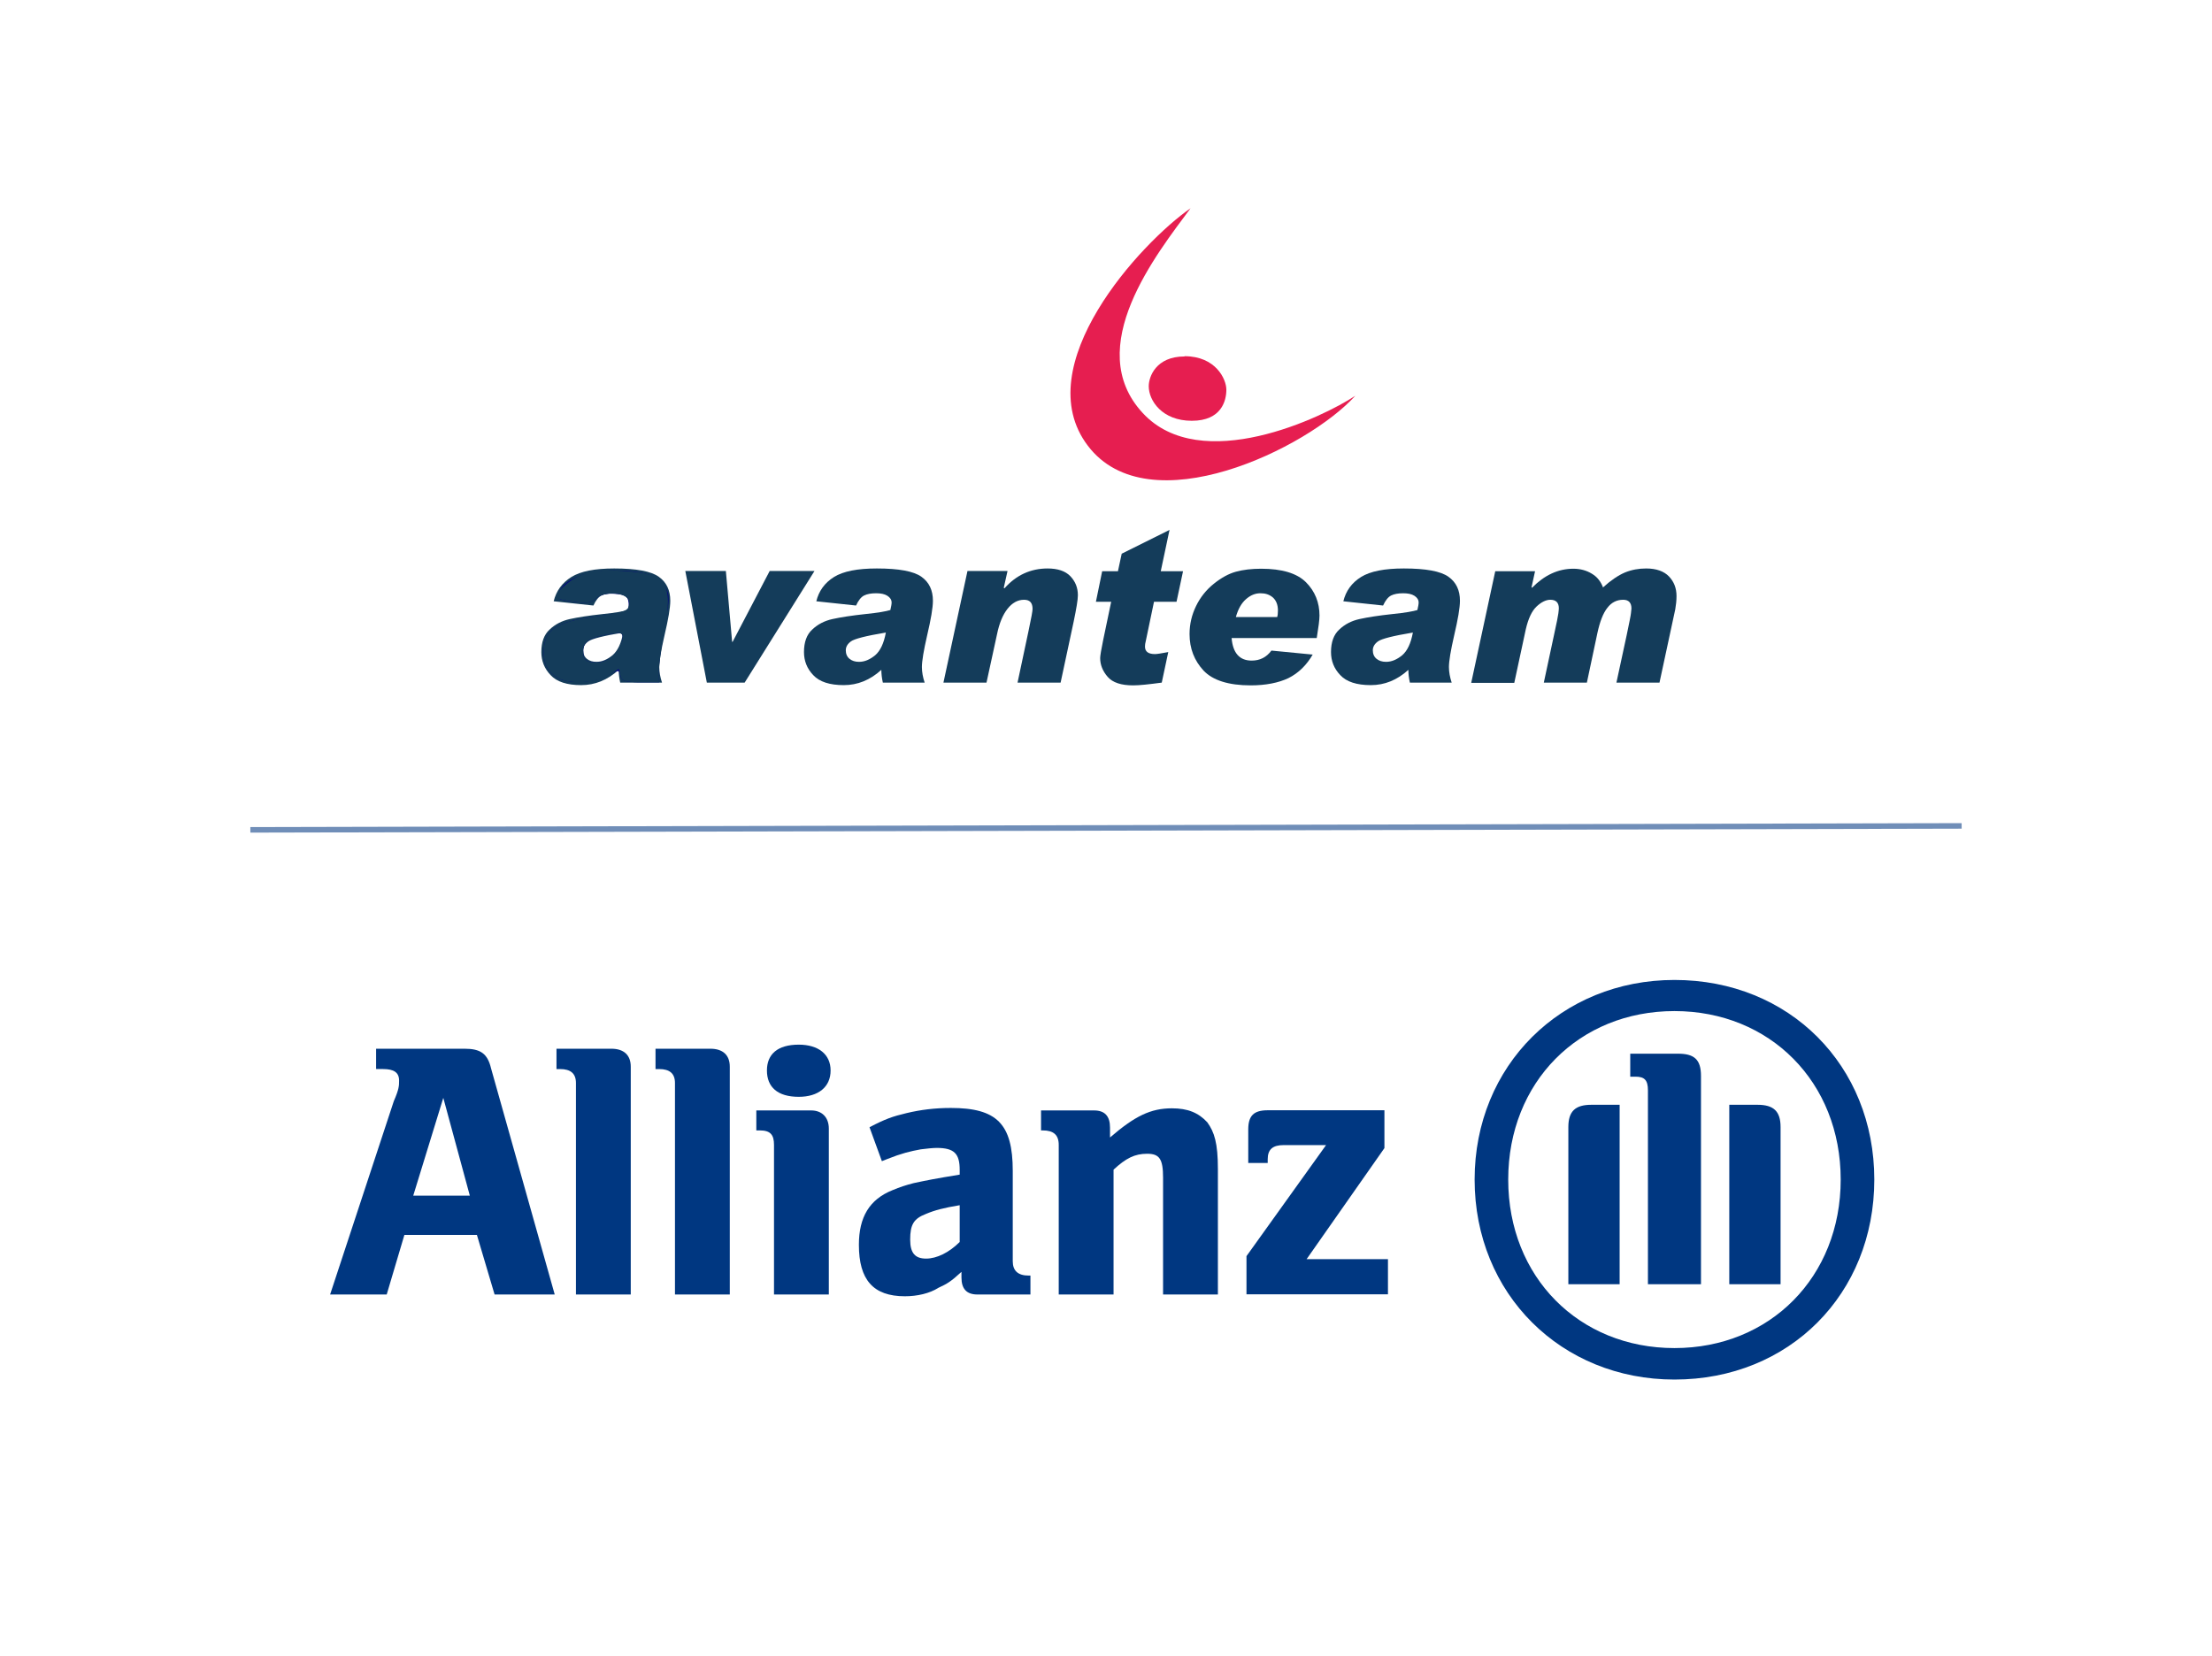 <?xml version="1.0" encoding="UTF-8" standalone="no"?>
<!-- Created with Inkscape (http://www.inkscape.org/) -->

<svg
   xmlns:serif="http://www.serif.com/"
   xmlns:dc="http://purl.org/dc/elements/1.1/"
   xmlns:cc="http://creativecommons.org/ns#"
   xmlns:rdf="http://www.w3.org/1999/02/22-rdf-syntax-ns#"
   xmlns:svg="http://www.w3.org/2000/svg"
   xmlns="http://www.w3.org/2000/svg"
   xmlns:sodipodi="http://sodipodi.sourceforge.net/DTD/sodipodi-0.dtd"
   xmlns:inkscape="http://www.inkscape.org/namespaces/inkscape"
   width="400.701"
   height="300"
   viewBox="0 0 106.019 79.375"
   version="1.1"
   id="svg5078"
   inkscape:version="0.92.1 r15371"
   sodipodi:docname="logo_accueil.svg">
  <defs
     id="defs5072">
    <clipPath
       id="_clip1">
      <rect
         x="1457.1"
         y="739.1"
         width="87.3"
         height="22.6"
         id="rect4513" />
    </clipPath>
  </defs>
  <sodipodi:namedview
     id="base"
     pagecolor="#ffffff"
     bordercolor="#666666"
     borderopacity="1.0"
     inkscape:pageopacity="0.0"
     inkscape:pageshadow="2"
     inkscape:zoom="1.4"
     inkscape:cx="211.63464"
     inkscape:cy="177.40546"
     inkscape:document-units="mm"
     inkscape:current-layer="layer1"
     showgrid="false"
     units="px"
     showguides="false"
     inkscape:window-width="1278"
     inkscape:window-height="1008"
     inkscape:window-x="-7"
     inkscape:window-y="0"
     inkscape:window-maximized="0">
    <inkscape:grid
       type="xygrid"
       id="grid5689" />
  </sodipodi:namedview>
  <g
     inkscape:label="Calque 1"
     inkscape:groupmode="layer"
     id="layer1"
     transform="translate(0,-217.625)">
    <g
       transform="matrix(0.012,0,0,0.012,25.946,227.609)"
       style="clip-rule:evenodd;fill-rule:evenodd;shape-rendering:geometricPrecision;text-rendering:geometricPrecision"
       class="currentLayer"
       id="g25">
      <title
         id="title7">Layer 1</title>
      <g
         id="Calque_x0020_1"
         style="fill:#142d41;fill-opacity:1"
         class="">
        <path
           inkscape:connector-curvature="0"
           class="fil0"
           d="m 2593,0 c -198,137 -653,630 -410,949 243,320 878,10 1068,-200 -129,86 -617,320 -849,69 -243,-262 57,-637 191,-818 z"
           id="path3685"
           style="fill:#e61e50;fill-opacity:1" />
        <path
           inkscape:connector-curvature="0"
           class="fil0"
           d="m 2569,591 c 124,0 167,91 167,134 0,43 -19,124 -138,124 -119,0 -172,-81 -172,-138 0,-38 29,-119 143,-119 z"
           id="path3687"
           style="fill:#e61e50;fill-opacity:1" />
        <g
           id="_166721600"
           style="fill:#143c5a;fill-opacity:1">
          <path
             inkscape:connector-curvature="0"
             class="fil1"
             d="m 49,1571 c 10,-42 34,-75 71,-98 37,-23 94,-34 171,-34 88,0 147,11 178,33 31,22 46,54 46,96 0,28 -8,74 -23,138 -14,61 -21,103 -21,127 0,20 4,41 11,62 H 315 c -4,-18 -6,-35 -6,-51 -45,41 -95,61 -150,61 -56,0 -97,-13 -122,-40 -25,-26 -37,-57 -37,-92 0,-40 11,-70 33,-90 22,-21 49,-35 81,-42 32,-7 76,-14 132,-20 50,-5 83,-11 99,-16 3,-13 5,-23 5,-30 0,-11 -6,-20 -17,-27 -11,-7 -26,-10 -45,-10 -20,0 -36,3 -48,9 -12,6 -23,20 -32,40 L 49,1570 Z m 278,124 v 0 c -79,13 -125,25 -139,35 -14,10 -21,22 -21,36 0,14 5,26 15,34 10,8 22,12 38,12 22,0 43,-9 64,-26 21,-18 35,-48 43,-91 z"
             id="path3689"
             style="fill:#143c5a;fill-opacity:1" />
          <polygon
             class="fil1"
             points="737,1449 762,1732 764,1732 912,1449 1091,1449 812,1895 661,1895 575,1449 "
             id="polygon3691"
             style="fill:#143c5a;fill-opacity:1" />
          <path
             inkscape:connector-curvature="0"
             class="fil1"
             d="m 1098,1571 c 10,-42 34,-75 71,-98 37,-23 94,-34 171,-34 88,0 147,11 178,33 31,22 46,54 46,96 0,28 -8,74 -23,138 -14,61 -21,103 -21,127 0,20 4,41 11,62 h -167 c -4,-18 -6,-35 -6,-51 -45,41 -95,61 -150,61 -56,0 -97,-13 -122,-40 -25,-26 -37,-57 -37,-92 0,-40 11,-70 33,-90 22,-21 49,-35 81,-42 32,-7 76,-14 132,-20 50,-5 83,-11 99,-16 3,-13 5,-23 5,-30 0,-11 -6,-20 -17,-27 -11,-7 -26,-10 -45,-10 -20,0 -36,3 -48,9 -12,6 -23,20 -32,40 l -159,-17 z m 278,124 v 0 c -79,13 -125,25 -139,35 -14,10 -21,22 -21,36 0,14 5,26 15,34 10,8 22,12 38,12 22,0 43,-9 64,-26 21,-18 35,-48 43,-91 z"
             id="path3693"
             style="fill:#143c5a;fill-opacity:1" />
          <path
             inkscape:connector-curvature="0"
             class="fil1"
             d="m 1850,1518 c 47,-53 105,-79 172,-79 40,0 71,10 91,31 20,21 30,46 30,76 0,18 -6,53 -17,106 l -52,243 h -172 l 44,-207 c 11,-51 16,-80 16,-87 0,-25 -11,-37 -34,-37 -25,0 -47,12 -66,36 -19,24 -33,58 -42,102 l -42,193 h -172 l 96,-446 h 160 l -15,67 2,2 z"
             id="path3695"
             style="fill:#143c5a;fill-opacity:1" />
          <path
             inkscape:connector-curvature="0"
             class="fil1"
             d="m 2563,1450 -26,122 h -90 l -33,158 c -2,7 -3,14 -3,21 0,20 13,30 40,30 8,0 26,-3 53,-8 l -26,122 c -52,7 -89,11 -114,11 -48,0 -82,-11 -102,-34 -20,-23 -30,-48 -30,-75 0,-9 4,-33 12,-72 l 32,-153 h -61 l 25,-122 h 63 l 15,-70 191,-95 -35,165 z"
             id="path3697"
             style="fill:#143c5a;fill-opacity:1" />
          <path
             inkscape:connector-curvature="0"
             class="fil1"
             d="m 3082,1781 c -25,44 -58,76 -98,96 -40,19 -91,29 -151,29 -88,0 -151,-20 -188,-59 -37,-40 -56,-88 -56,-146 0,-40 9,-77 26,-112 17,-35 41,-65 71,-89 30,-24 59,-40 88,-48 29,-8 63,-12 101,-12 83,0 143,18 179,54 36,36 54,81 54,133 0,17 -4,47 -11,90 h -340 c 5,60 32,90 80,90 33,0 59,-13 79,-40 l 165,16 z m -143,-148 v 0 c 2,-6 3,-15 3,-26 0,-23 -7,-40 -20,-52 -14,-12 -30,-17 -50,-17 -21,0 -40,8 -58,24 -18,16 -31,39 -40,71 h 166 z"
             id="path3699"
             style="fill:#143c5a;fill-opacity:1" />
          <path
             inkscape:connector-curvature="0"
             class="fil1"
             d="m 3203,1571 c 10,-42 34,-75 71,-98 37,-23 94,-34 171,-34 88,0 147,11 178,33 31,22 46,54 46,96 0,28 -8,74 -23,138 -14,61 -21,103 -21,127 0,20 4,41 11,62 h -167 c -4,-18 -6,-35 -6,-51 -45,41 -95,61 -150,61 -56,0 -97,-13 -122,-40 -25,-26 -37,-57 -37,-92 0,-40 11,-70 33,-90 22,-21 49,-35 81,-42 32,-7 76,-14 132,-20 50,-5 83,-11 99,-16 3,-13 5,-23 5,-30 0,-11 -6,-20 -17,-27 -11,-7 -26,-10 -45,-10 -20,0 -36,3 -48,9 -12,6 -23,20 -32,40 l -159,-17 z m 278,124 v 0 c -79,13 -125,25 -139,35 -14,10 -21,22 -21,36 0,14 5,26 15,34 10,8 22,12 38,12 22,0 43,-9 64,-26 21,-18 35,-48 43,-91 z"
             id="path3701"
             style="fill:#143c5a;fill-opacity:1" />
          <path
             inkscape:connector-curvature="0"
             class="fil1"
             d="m 4240,1515 c 32,-29 62,-49 88,-60 27,-11 55,-16 85,-16 40,0 71,11 91,32 20,21 30,47 30,78 0,18 -2,36 -5,53 l -63,293 h -172 l 41,-190 c 10,-48 16,-77 17,-87 1,-9 2,-16 2,-19 0,-23 -11,-35 -33,-35 -26,0 -47,11 -63,32 -17,21 -30,55 -40,101 l -42,198 h -172 l 40,-187 c 11,-50 17,-80 18,-89 1,-9 2,-16 2,-21 0,-23 -12,-34 -34,-34 -17,0 -36,9 -55,27 -19,18 -33,48 -43,91 l -46,214 h -172 l 96,-446 h 159 l -14,64 2,2 c 49,-50 104,-76 165,-76 28,0 53,7 74,20 22,13 36,32 45,56 z"
             id="path3703"
             style="fill:#143c5a;fill-opacity:1" />
        </g>
      </g>
      <path
         style="fill:#000080;stroke-width:1.264"
         d="M 68.507,1877.54 C 27.282,1853.898 10.123,1824.682 9.669,1777.358 8.76,1682.579 55.354,1651.464 232.147,1628.791 c 119.227,-15.29 120.82,-15.97 116.882,-49.901 -3.43,-29.56 -11.122,-34.986 -54.664,-38.564 -33.947,-2.789 -58.859,3.245 -75.476,18.283 -19.355,17.516 -38.367,20.588 -86.552,13.983 -74.687,-10.237 -76.547,-11.791 -57.251,-47.846 25.101,-46.902 113.131,-78.498 217.278,-77.985 114.396,0.564 177.609,21.422 203.128,67.028 17.564,31.388 17.26,47.679 -2.848,152.569 -12.381,64.586 -22.511,142.102 -22.511,172.258 v 54.829 h -73.657 c -61.913,0 -74.726,-4.088 -80.362,-25.637 -6.643,-25.404 -7.139,-25.404 -54.537,0 -53.194,28.51 -151.673,33.474 -193.072,9.732 z m 224.457,-95.426 c 17.777,-17.777 32.322,-45.2 32.322,-60.94 0,-26.157 -4.67,-27.871 -54.322,-19.931 -75.236,12.031 -103.696,29.973 -103.696,65.373 0,39.504 9.646,47.82 55.466,47.82 22.691,0 50.883,-12.975 70.23,-32.322 z"
         id="path3713"
         inkscape:connector-curvature="0"
         class="" />
      <path
         style="fill:#143c5a;fill-opacity:1;stroke-width:1.264"
         d="M 68.507,1877.54 C 27.282,1853.898 10.123,1824.682 9.669,1777.358 8.777,1684.284 53.997,1652.733 220.692,1630.121 c 120.121,-16.294 135.86,-23.773 128.763,-61.189 -6.483,-34.176 -96.357,-41.282 -130.565,-10.324 -19.355,17.516 -38.367,20.588 -86.552,13.983 -33.962,-4.655 -64.501,-11.216 -67.865,-14.58 -15.973,-15.973 42.174,-72.594 95.444,-92.938 44.904,-17.149 85.317,-21.265 164.038,-16.708 177.106,10.252 203.869,47.654 167.998,234.775 -12,62.598 -21.818,135.524 -21.818,162.059 v 48.245 h -73.657 c -62.683,0 -74.688,-3.94 -80.573,-26.444 l -6.915,-26.444 -42.787,26.444 c -48.037,29.689 -154.417,35.359 -197.696,10.539 z m 224.487,-97.947 c 17.76,-19.164 32.292,-46.587 32.292,-60.94 0,-23.203 -6.023,-25.133 -54.322,-17.41 -75.236,12.031 -103.696,29.973 -103.696,65.373 0,39.509 9.645,47.82 55.496,47.82 24.111,0 49.707,-12.699 70.23,-34.843 z"
         id="path3715"
         inkscape:connector-curvature="0"
         class="" />
      <path
         style="fill:#1e3c5a;fill-opacity:0;stroke-width:1.264"
         d="M 68.507,1877.54 C 27.282,1853.898 10.123,1824.682 9.669,1777.358 8.772,1683.811 53.918,1652.728 225.563,1628.716 c 118.073,-16.517 144.369,-33.129 112.751,-71.226 -21.401,-25.786 -78.545,-24.93 -116.632,1.746 -21.505,15.063 -47.709,19.386 -89.173,14.712 -73.367,-8.27 -79.258,-14.263 -53.165,-54.087 34.347,-52.421 123.581,-78.502 244.61,-71.496 177.106,10.252 203.869,47.654 167.998,234.775 -12,62.598 -21.818,135.524 -21.818,162.059 v 48.245 h -73.657 c -61.641,0 -74.74,-4.138 -80.29,-25.363 -6.545,-25.028 -7.182,-25.029 -48.148,-0.052 -46.931,28.616 -157.062,33.864 -199.532,9.507 z M 291.195,1773.922 c 52.196,-62.031 45.961,-82.28 -21.874,-71.043 -77.129,12.777 -102.053,28.343 -102.053,63.737 0,39.204 9.674,47.82 53.697,47.82 24.189,0 47.412,-13.397 70.23,-40.515 z"
         id="path3717"
         inkscape:connector-curvature="0"
         class="" />
    </g>
    <g
       style="clip-rule:evenodd;fill-rule:evenodd;stroke-linejoin:round;stroke-miterlimit:1.414"
       id="Allianz"
       transform="matrix(0.125,0,0,0.125,2.78,247.629)">
      <path
         inkscape:connector-curvature="0"
         id="A"
         d="m 157.907,218.515 h -21.699 l 11.528,-37.498 z m -31.87,37.906 6.781,-22.852 h 27.801 l 6.781,22.852 h 23.056 l -24.412,-86.728 c -1.356,-5.696 -4.068,-7.527 -10.171,-7.527 h -33.905 v 7.798 h 2.713 c 4.068,0 6.102,1.288 6.102,4.408 0,1.966 0,3.255 -2.034,7.933 l -24.411,74.116"
         style="fill:#003781" />
      <path
         inkscape:connector-curvature="0"
         id="l"
         d="m 219.614,256.421 v -87.338 c 0,-4.544 -2.713,-6.917 -7.459,-6.917 h -21.021 v 7.798 h 1.356 c 4.068,0 6.103,1.695 6.103,5.357 v 81.1"
         style="fill:#003781;fill-rule:nonzero" />
      <path
         inkscape:connector-curvature="0"
         id="l1"
         serif:id="l"
         d="m 257.587,256.421 v -87.338 c 0,-4.544 -2.713,-6.917 -7.459,-6.917 h -21.021 v 7.798 h 1.356 c 4.069,0 6.103,1.695 6.103,5.357 v 81.1"
         style="fill:#003781;fill-rule:nonzero" />
      <path
         inkscape:connector-curvature="0"
         id="i"
         d="m 296.238,170.507 c 0,-6.239 -4.747,-9.901 -12.206,-9.901 -8.137,0 -12.205,3.662 -12.205,9.901 0,6.374 4.068,10.103 12.205,10.103 7.459,0 12.206,-3.729 12.206,-10.103 m -0.678,85.914 v -63.605 c 0,-4.408 -2.712,-6.985 -6.781,-6.985 h -21.021 v 7.663 h 1.356 c 4.069,0 5.425,1.695 5.425,5.56 v 57.367"
         style="fill:#003781" />
      <path
         inkscape:connector-curvature="0"
         id="a"
         d="m 345.739,222.177 v 14.105 c -4.069,4.068 -8.815,6.374 -12.884,6.374 -4.069,0 -6.103,-1.967 -6.103,-7.256 0,-5.832 1.356,-8.069 6.103,-9.9 3.39,-1.424 6.781,-2.306 12.884,-3.323 m -29.836,-16.884 2.034,-0.814 c 5.425,-2.17 8.815,-2.984 12.884,-3.73 2.034,-0.271 4.746,-0.542 6.103,-0.542 6.78,0 8.815,2.238 8.815,8.476 v 1.763 c -9.494,1.56 -12.206,2.102 -17.631,3.255 -2.712,0.678 -5.424,1.56 -8.137,2.712 -8.815,3.526 -12.884,10.307 -12.884,20.953 0,13.359 5.425,19.733 17.631,19.733 4.747,0 9.493,-1.085 12.884,-3.255 3.39,-1.559 4.746,-2.373 8.815,-6.103 v 2.17 c 0,4.408 2.034,6.51 6.103,6.51 h 20.342 v -7.256 h -0.678 c -4.068,0 -6.102,-1.831 -6.102,-5.492 v -34.651 c 0,-18.037 -6.103,-24.14 -23.734,-24.14 -6.103,0 -11.527,0.678 -16.952,1.967 -5.425,1.288 -8.137,2.237 -14.24,5.424"
         style="fill:#003781" />
      <path
         inkscape:connector-curvature="0"
         id="n"
         d="m 404.733,256.421 v -47.873 c 4.746,-4.408 8.137,-6.103 12.884,-6.103 4.746,0 6.102,2.034 6.102,9.222 v 44.754 h 21.021 v -48.145 c 0,-9.9 -1.356,-14.172 -4.068,-17.901 -3.391,-3.662 -7.459,-5.357 -13.562,-5.357 -8.137,0 -14.24,2.983 -23.733,11.188 v -3.797 c 0,-4.408 -2.035,-6.578 -6.103,-6.578 h -20.343 v 7.663 h 0.678 c 4.069,0 6.103,1.695 6.103,5.56 v 57.367"
         style="fill:#003781" />
      <g
         id="z"
         transform="matrix(6.781,0,0,-6.781,-9776.15,5300.88)">
        <path
           inkscape:connector-curvature="0"
           d="m 1516.9,745.91 h -4.6 l 4.4,6.28 v 2.14 h -6.6 c -0.8,0 -1.1,-0.32 -1.1,-1.09 v -1.89 h 1.1 v 0.21 c 0,0.57 0.3,0.8 0.9,0.8 h 2.4 l -4.5,-6.28 v -2.16 h 8"
           style="fill:#003781;fill-rule:nonzero"
           id="path4510" />
      </g>
      <g
         id="Eagle"
         transform="matrix(6.781,0,0,-6.781,-9776.15,5300.88)">
        <clipPath
           id="clipPath5711">
          <rect
             x="1457.1"
             y="739.1"
             width="87.3"
             height="22.6"
             id="rect5709" />
        </clipPath>
        <g
           clip-path="url(#_clip1)"
           id="g4517">
          <path
             inkscape:connector-curvature="0"
             id="path37647"
             d="m 1534.6,744.49 v 11.78 c 0,0.95 -0.4,1.26 -1.3,1.26 h -2.7 v -1.3 h 0.3 c 0.5,0 0.7,-0.19 0.7,-0.77 v -10.97 z m 1.6,0 h 2.9 v 8.89 c 0,0.9 -0.4,1.26 -1.3,1.26 h -1.6 z m -6.2,0 v 10.15 h -1.6 c -0.9,0 -1.3,-0.36 -1.3,-1.26 v -8.89 z m 12.5,5.92 c 0,-5.51 -4,-9.53 -9.4,-9.53 -5.4,0 -9.4,4.02 -9.4,9.53 0,5.51 4,9.53 9.4,9.53 5.4,0 9.4,-4.02 9.4,-9.53 m 1.9,0 c 0,6.45 -4.8,11.29 -11.3,11.29 -6.4,0 -11.3,-4.84 -11.3,-11.29 0,-6.47 4.9,-11.31 11.3,-11.31 6.5,0 11.3,4.84 11.3,11.31"
             style="fill:#003781" />
        </g>
      </g>
    </g>
    <path
       style="fill:none;stroke:#003780;stroke-width:0.265px;stroke-linecap:butt;stroke-linejoin:miter;stroke-opacity:0.561"
       d="m 11.999,257.407 82.021,-0.189"
       id="path5753"
       inkscape:connector-curvature="0" />
  </g>
</svg>
